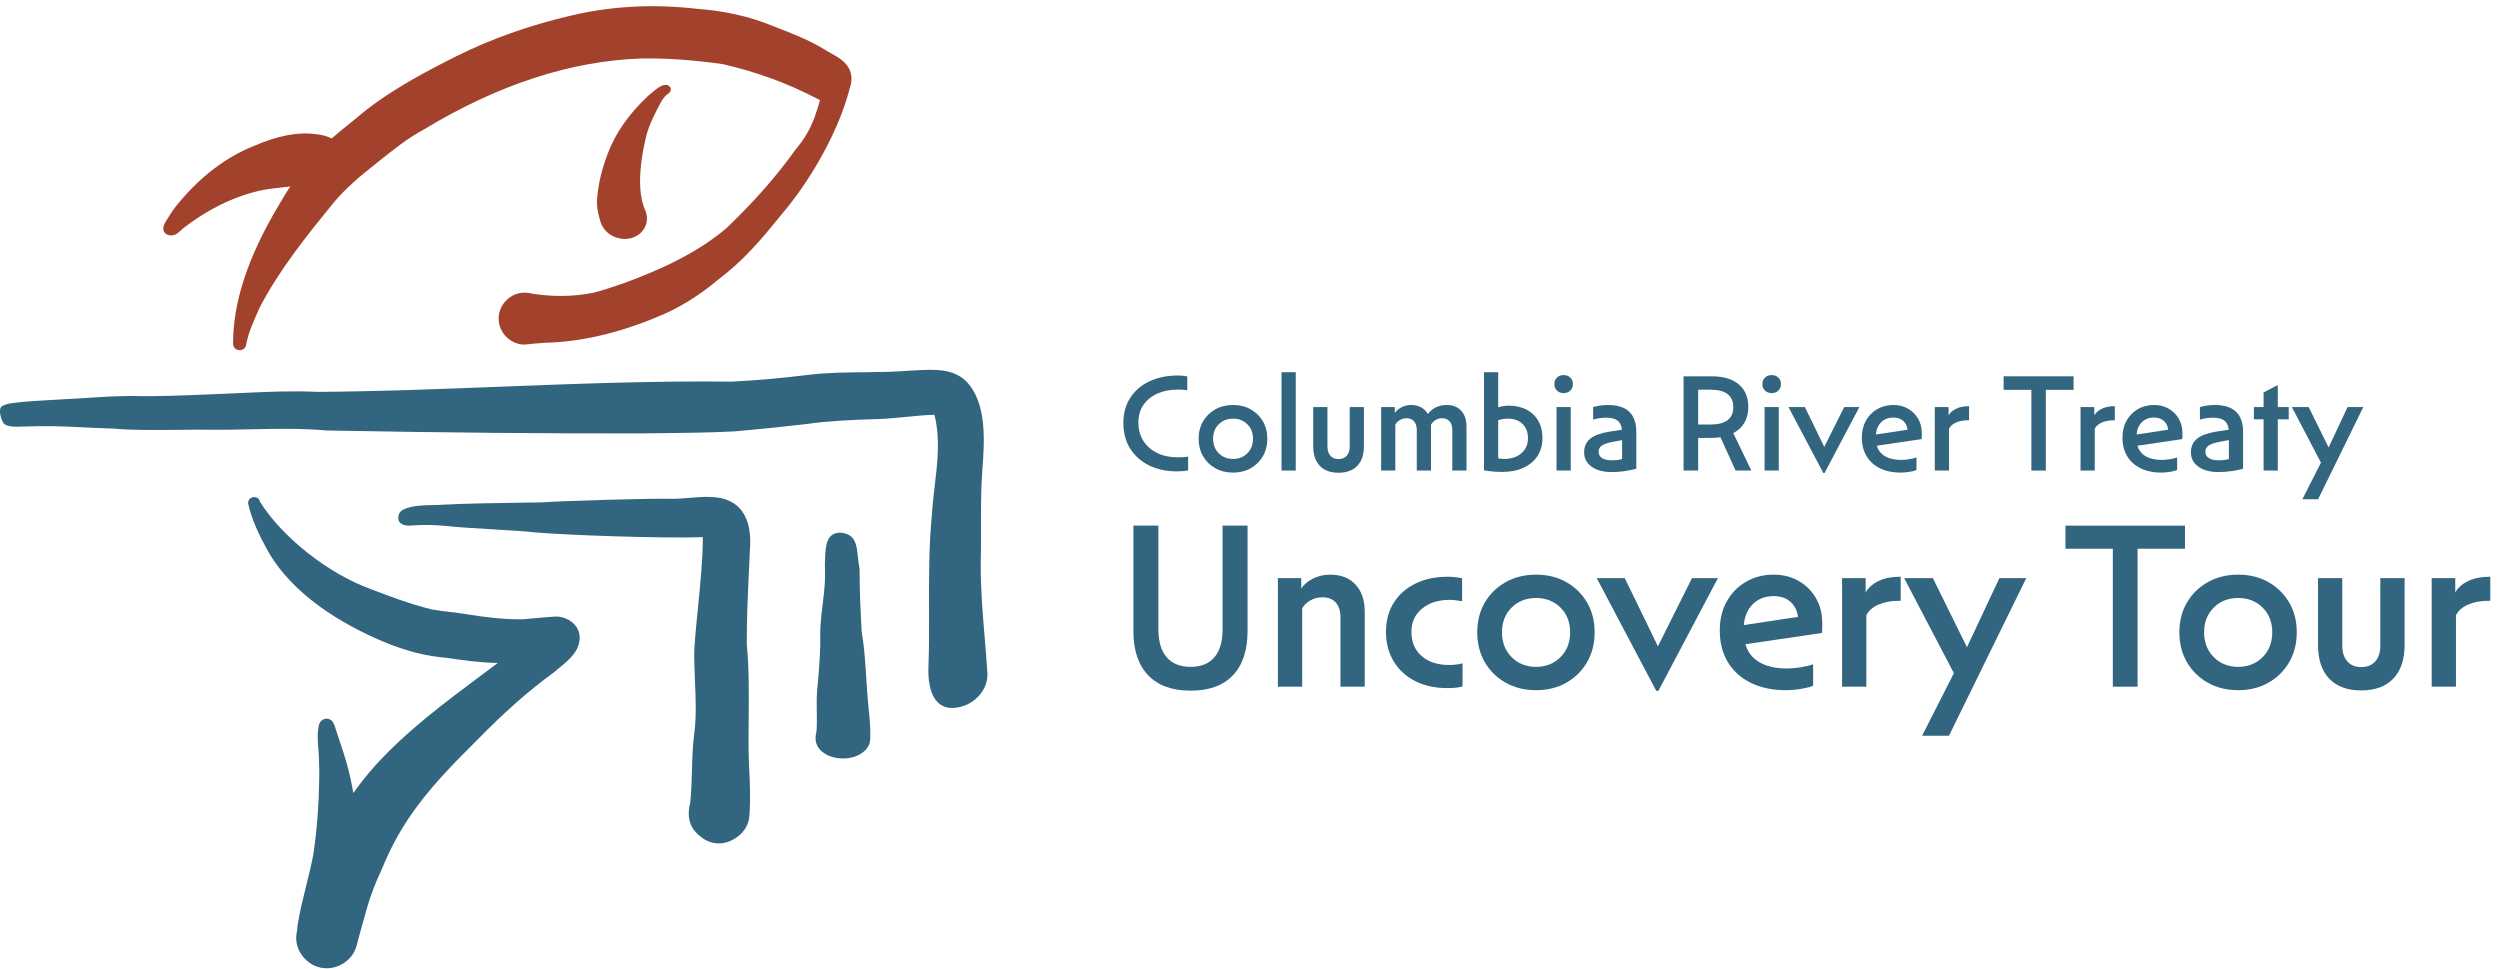 <?xml version="1.0" encoding="UTF-8" standalone="no"?>
<!DOCTYPE svg PUBLIC "-//W3C//DTD SVG 1.1//EN" "http://www.w3.org/Graphics/SVG/1.1/DTD/svg11.dtd">
<svg width="100%" height="100%" viewBox="0 0 1205 467" version="1.1" xmlns="http://www.w3.org/2000/svg" xmlns:xlink="http://www.w3.org/1999/xlink" xml:space="preserve" xmlns:serif="http://www.serif.com/" style="fill-rule:evenodd;clip-rule:evenodd;stroke-linejoin:round;stroke-miterlimit:2;">
    <g transform="matrix(4.167,0,0,4.167,0,0)">
        <path d="M74.663,24.409C74.326,23.641 74.126,22.78 74.067,21.851C73.914,19.691 74.365,17.384 74.716,15.846C75.107,14.342 75.847,12.926 76.553,11.634L76.618,11.543C76.811,11.268 76.939,11.085 77.193,10.908C77.671,10.612 77.66,10.267 77.473,10.021C77.369,9.904 77.221,9.831 77.059,9.816C76.561,9.768 75.924,10.271 75.261,10.835C75.17,10.912 75.097,10.975 75.025,11.032C72.768,13.134 71.175,15.406 70.293,17.786C69.61,19.592 69.213,21.247 69.078,22.838C68.993,23.64 69.112,24.557 69.429,25.563C69.588,26.066 69.797,26.432 70.107,26.745C70.413,27.062 70.804,27.303 71.23,27.454C71.816,27.662 72.467,27.7 73.049,27.532C73.722,27.345 74.284,26.893 74.59,26.293C74.891,25.7 74.918,25.034 74.663,24.409Z" style="fill:rgb(163,66,44);fill-rule:nonzero;"/>
        <path d="M100.458,81.827C100.34,80.658 100.269,79.533 100.202,78.445C100.088,76.613 99.98,74.883 99.664,72.994C99.541,70.661 99.422,68.188 99.429,65.806C99.324,65.291 99.272,64.793 99.225,64.354C99.089,63.043 98.97,61.911 97.475,61.639C96.996,61.572 96.587,61.647 96.268,61.867C95.498,62.401 95.463,63.609 95.419,65.14L95.413,65.392C95.506,67.048 95.34,68.393 95.166,69.818C95.037,70.862 94.904,71.942 94.871,73.207C94.932,75.226 94.751,77.27 94.578,79.236C94.45,80.242 94.464,81.258 94.478,82.24C94.489,83.042 94.501,83.872 94.442,84.628C94.161,85.653 94.436,86.491 95.238,87.053C95.837,87.505 96.676,87.732 97.514,87.732C98.301,87.732 99.086,87.531 99.665,87.126C100.273,86.718 100.625,86.148 100.659,85.516C100.712,84.261 100.593,83 100.458,81.827Z" style="fill:rgb(50,101,127);fill-rule:nonzero;"/>
        <path d="M98.377,8.346C98.025,7.217 97.02,6.66 96.132,6.168C95.862,6.018 95.595,5.871 95.337,5.701C93.578,4.629 91.641,3.878 89.768,3.152L89.379,3.001C86.766,1.92 83.837,1.255 80.691,1.026C75.626,0.434 70.701,0.695 66.056,1.799C61.257,2.921 56.801,4.5 52.81,6.492C48.817,8.501 44.625,10.717 41.127,13.736L40.834,13.972C39.194,15.288 37.499,16.65 36.067,18.254C34.475,20.008 33.224,22.061 32.178,23.846C28.659,29.768 26.952,34.973 26.959,39.76L26.959,39.766C26.967,40.195 27.301,40.512 27.737,40.505C28.156,40.498 28.47,40.193 28.487,39.789C28.736,38.505 29.258,37.329 29.81,36.086L30.027,35.593C32.337,31.142 35.516,27.227 38.59,23.44C38.594,23.436 38.597,23.432 38.6,23.428C40.092,21.666 41.847,20.212 43.378,19.015L43.765,18.704C45.419,17.373 47.131,15.997 49.045,14.967C57.587,9.793 66.051,7.034 74.196,6.767C77.048,6.72 80.142,6.928 83.633,7.423C87.533,8.319 91.2,9.666 94.521,11.422C95.462,11.954 96.625,11.846 97.489,11.152C98.355,10.456 98.696,9.381 98.377,8.346Z" style="fill:rgb(163,66,44);fill-rule:nonzero;"/>
        <path d="M113.897,73.726C113.665,70.95 113.426,68.08 113.44,65.257C113.476,63.879 113.473,62.481 113.471,61.129C113.467,59.035 113.462,56.869 113.602,54.745L113.625,54.446C113.873,51.117 114.213,46.559 111.716,44.062C110.204,42.614 108.007,42.725 106.071,42.83C105.8,42.844 105.534,42.857 105.263,42.868C103.497,43.022 101.693,43.039 99.947,43.057C97.848,43.076 95.678,43.098 93.551,43.355C90.918,43.666 87.796,44.003 84.616,44.143C75.688,44.039 66.622,44.393 57.854,44.732C50.924,45 43.758,45.279 36.72,45.33C33.846,45.185 30.933,45.32 28.114,45.451C27.326,45.487 26.537,45.524 25.749,45.555C25.131,45.579 24.513,45.605 23.895,45.631C20.956,45.754 17.916,45.879 14.919,45.806C12.671,45.849 11.721,45.913 10.52,45.995C9.748,46.048 8.857,46.109 7.437,46.177C6.888,46.213 6.339,46.244 5.788,46.274C4.598,46.339 3.368,46.407 2.151,46.537C1.969,46.568 1.796,46.586 1.629,46.604C1.153,46.656 0.704,46.705 0.197,47C0.089,47.087 0.025,47.231 0.006,47.428C-0.04,47.908 0.18,48.673 0.478,49.022C0.825,49.336 1.513,49.349 1.844,49.355L1.913,49.357C5.73,49.241 6.935,49.301 9.125,49.408C10.128,49.458 11.335,49.517 13.076,49.573C15.289,49.776 18.185,49.746 20.74,49.719C21.95,49.706 23.091,49.693 24.111,49.705C25.846,49.726 27.515,49.69 29.129,49.656C32.046,49.592 34.801,49.534 37.853,49.797C51.463,50.046 63.338,50.159 74.158,50.131C74.889,50.122 75.619,50.115 76.35,50.107C79.201,50.078 82.151,50.048 85.052,49.894C87.998,49.634 90.718,49.354 93.371,49.037C95.889,48.673 98.481,48.58 100.988,48.49L101.547,48.471C102.662,48.436 103.762,48.327 104.827,48.222C105.885,48.117 106.979,48.009 108.089,47.974C108.764,50.727 108.452,53.383 108.123,56.193C107.998,57.258 107.868,58.361 107.8,59.454C107.44,63.225 107.453,66.626 107.466,70.228C107.474,72.507 107.482,74.864 107.388,77.338L107.388,77.341C107.362,78.361 107.466,80.222 108.458,81.225C108.894,81.666 109.449,81.89 110.11,81.89L110.149,81.89C111.285,81.875 112.393,81.381 113.188,80.533C113.899,79.775 114.263,78.828 114.213,77.865C114.128,76.484 114.01,75.081 113.897,73.726Z" style="fill:rgb(50,101,127);fill-rule:nonzero;"/>
        <path d="M18.958,26.768C18.74,26.28 19.088,25.743 19.368,25.311C19.418,25.233 19.467,25.158 19.508,25.088C19.89,24.45 20.356,23.818 20.888,23.214C23.341,20.309 26.25,18.131 29.291,16.916C32.112,15.68 34.504,15.225 36.604,15.528C39.081,15.775 40.041,17.386 40.125,18.048C40.248,19.02 39.374,20.009 38.719,20.618C38.511,20.811 38.274,20.962 38.015,21.054L36.504,21.227C34.893,21.411 32.672,21.665 31.861,21.766C28.5,22.101 24.833,23.657 21.515,26.16C21.329,26.281 21.168,26.428 20.998,26.583C20.802,26.762 20.6,26.947 20.311,27.119C20.066,27.229 19.797,27.262 19.556,27.214C19.277,27.157 19.059,26.995 18.958,26.768Z" style="fill:rgb(163,66,44);fill-rule:nonzero;"/>
        <path d="M86.599,82.861C86.624,80.117 86.651,77.279 86.38,74.517C86.367,71.676 86.503,68.789 86.633,65.996L86.735,63.794C86.831,62.484 87.125,58.5 83.479,57.638C82.223,57.374 80.954,57.483 79.728,57.588C78.989,57.652 78.224,57.719 77.484,57.695C74.979,57.642 64.982,57.937 62.698,58.108L61.106,58.132C58.044,58.177 53.416,58.244 51.269,58.377C50.891,58.404 50.491,58.411 50.085,58.42C48.922,58.444 47.719,58.468 46.736,58.902C46.523,59.007 46.024,59.254 46.077,59.991C46.083,60.188 46.165,60.366 46.317,60.505C46.55,60.719 46.951,60.828 47.428,60.796C49.137,60.662 50.356,60.72 51.873,60.862C52.924,60.986 54.935,61.105 56.88,61.221C58.785,61.335 60.755,61.452 61.792,61.571C65.448,61.904 76.89,62.302 81.298,62.13C81.288,64.772 81.015,67.492 80.751,70.129C80.582,71.805 80.408,73.54 80.304,75.249C80.287,76.434 80.34,77.638 80.389,78.803C80.471,80.699 80.555,82.66 80.344,84.542C80.123,86.07 80.08,87.622 80.038,89.123C80.004,90.359 79.968,91.637 79.844,92.82C79.439,94.332 79.727,95.59 80.675,96.457C81.414,97.189 82.276,97.558 83.152,97.558C83.905,97.558 84.669,97.285 85.373,96.735C86.139,96.159 86.603,95.332 86.682,94.401C86.823,92.493 86.749,90.554 86.648,88.747C86.561,86.79 86.58,84.792 86.599,82.861Z" style="fill:rgb(50,101,127);fill-rule:nonzero;"/>
        <path d="M66.283,72.066C65.676,71.518 64.784,71.238 63.959,71.335C63.257,71.379 62.558,71.444 61.859,71.508C61.374,71.554 60.889,71.599 60.417,71.636C58.106,71.659 55.848,71.35 53.948,71.046C53.317,70.94 52.673,70.863 52.051,70.788C51.341,70.703 50.608,70.614 49.911,70.488C47.351,69.841 44.937,68.941 42.906,68.144C38.029,66.401 32.64,62.156 30.074,58.041C30.003,57.662 29.661,57.469 29.342,57.503C28.959,57.526 28.691,57.805 28.696,58.226C29.12,60.154 30.016,61.953 30.836,63.459C33.741,68.845 39.738,72.265 44.259,74.187C46.901,75.297 49.339,75.923 51.699,76.097C53.577,76.382 55.568,76.658 57.587,76.681C56.984,77.134 56.377,77.585 55.771,78.037C51.478,81.235 47.039,84.54 43.381,88.578C42.539,89.512 41.725,90.535 40.869,91.733C40.65,90.468 40.389,89.284 40.07,88.162C39.832,87.342 39.557,86.521 39.29,85.728C39.16,85.341 39.03,84.954 38.9,84.556C38.867,84.464 38.839,84.366 38.811,84.268C38.728,83.98 38.634,83.654 38.386,83.376C38.176,83.172 37.876,83.088 37.584,83.152C37.288,83.217 37.048,83.421 36.933,83.725C36.663,84.692 36.746,85.695 36.825,86.665C36.863,87.124 36.902,87.598 36.901,88.065C36.964,89.444 36.912,90.854 36.861,92.218L36.85,92.523C36.747,94.785 36.546,96.859 36.238,98.854C36.01,100.065 35.708,101.285 35.415,102.464C35.069,103.855 34.712,105.292 34.477,106.712C34.407,106.984 34.381,107.262 34.382,107.54C34.38,107.552 34.377,107.564 34.375,107.576L34.304,107.96C34.15,108.837 34.392,109.782 34.966,110.552C35.557,111.345 36.423,111.861 37.34,111.968C37.493,111.989 37.646,112 37.798,112C39.371,111.999 40.862,110.904 41.245,109.39C41.465,108.526 41.712,107.653 41.951,106.809L42.199,105.93C42.677,104.082 43.349,102.244 44.2,100.456C45.08,98.295 46.164,96.266 47.419,94.426C49.589,91.248 52.271,88.5 55.06,85.73C58.331,82.381 61.198,79.85 64.096,77.754C64.299,77.575 64.514,77.398 64.734,77.218C65.803,76.341 67.015,75.348 67.054,73.805C67.065,73.143 66.791,72.526 66.283,72.066Z" style="fill:rgb(50,101,127);fill-rule:nonzero;"/>
        <path d="M57.676,36.901C57.645,35.117 59.251,33.653 61.03,33.873C63.563,34.35 66.21,34.366 68.738,33.839C69.971,33.523 71.169,33.081 72.375,32.678C76.527,31.132 80.669,29.25 84.065,26.357C86.979,23.559 89.698,20.571 92.036,17.275C94.198,14.735 94.526,12.716 95.618,8.744C95.534,8.512 97.521,8.401 97.761,8.466C98.295,8.568 98.456,9.204 98.432,9.599C97.303,14.767 93.755,20.926 90.33,24.891C87.947,27.828 86.037,30.119 82.992,32.406C81.288,33.858 79.023,35.341 76.968,36.26C72.538,38.21 67.778,39.544 63.031,39.651C62.255,39.702 61.479,39.773 60.708,39.855C59.106,39.883 57.703,38.531 57.676,36.901Z" style="fill:rgb(163,66,44);fill-rule:nonzero;"/>
        <path d="M130.72,51.878C130.2,51.04 129.938,50.053 129.938,48.915C129.938,47.82 130.2,46.861 130.72,46.039C131.243,45.218 131.98,44.578 132.934,44.12C133.887,43.661 135.006,43.432 136.291,43.432C136.46,43.432 136.644,43.443 136.844,43.464C137.044,43.485 137.208,43.511 137.334,43.542L137.334,45.139C137.218,45.118 137.063,45.099 136.868,45.083C136.673,45.067 136.481,45.06 136.291,45.06C135.375,45.06 134.569,45.215 133.873,45.526C133.179,45.836 132.639,46.276 132.254,46.845C131.87,47.414 131.677,48.093 131.677,48.883C131.677,49.684 131.87,50.387 132.254,50.993C132.639,51.599 133.17,52.067 133.85,52.399C134.529,52.731 135.317,52.897 136.212,52.897C136.455,52.897 136.689,52.889 136.915,52.873C137.142,52.857 137.313,52.839 137.429,52.818L137.429,54.414C137.281,54.445 137.097,54.472 136.876,54.493C136.655,54.514 136.412,54.524 136.149,54.524C134.916,54.524 133.834,54.293 132.902,53.829C131.97,53.366 131.243,52.715 130.72,51.878Z" style="fill:rgb(50,101,127);fill-rule:nonzero;"/>
        <path d="M144.935,50.748C144.935,50.063 144.716,49.505 144.279,49.073C143.842,48.641 143.291,48.425 142.628,48.425C141.964,48.425 141.414,48.641 140.976,49.073C140.539,49.505 140.321,50.063 140.321,50.748C140.321,51.433 140.539,51.994 140.976,52.431C141.414,52.868 141.964,53.086 142.628,53.086C143.291,53.086 143.842,52.868 144.279,52.431C144.716,51.994 144.935,51.433 144.935,50.748ZM139.16,52.77C138.817,52.181 138.646,51.506 138.646,50.748C138.646,49.99 138.817,49.318 139.16,48.733C139.501,48.149 139.973,47.688 140.574,47.351C141.174,47.014 141.859,46.845 142.628,46.845C143.396,46.845 144.079,47.014 144.674,47.351C145.269,47.688 145.738,48.149 146.08,48.733C146.423,49.318 146.594,49.99 146.594,50.748C146.594,51.506 146.423,52.181 146.08,52.77C145.738,53.361 145.269,53.824 144.674,54.161C144.079,54.498 143.396,54.666 142.628,54.666C141.859,54.666 141.174,54.498 140.574,54.161C139.973,53.824 139.501,53.361 139.16,52.77Z" style="fill:rgb(50,101,127);fill-rule:nonzero;"/>
        <rect x="148.237" y="43.053" width="1.643" height="11.377" style="fill:rgb(50,101,127);fill-rule:nonzero;"/>
        <path d="M153.546,51.633C153.546,52.097 153.66,52.457 153.886,52.715C154.113,52.974 154.425,53.102 154.826,53.102C155.237,53.102 155.555,52.974 155.782,52.715C156.008,52.457 156.122,52.097 156.122,51.633L156.122,47.082L157.765,47.082L157.765,51.601C157.765,52.592 157.509,53.353 156.998,53.885C156.488,54.416 155.763,54.683 154.826,54.683C153.888,54.683 153.166,54.416 152.662,53.885C152.156,53.353 151.903,52.592 151.903,51.601L151.903,47.082L153.546,47.082L153.546,51.633Z" style="fill:rgb(50,101,127);fill-rule:nonzero;"/>
        <path d="M159.756,47.082L161.336,47.082L161.336,47.777C161.536,47.493 161.804,47.267 162.142,47.098C162.479,46.93 162.842,46.845 163.233,46.845C163.664,46.845 164.048,46.937 164.386,47.122C164.723,47.306 164.981,47.561 165.161,47.888C165.707,47.193 166.435,46.845 167.34,46.845C168.057,46.845 168.618,47.069 169.024,47.517C169.429,47.964 169.632,48.578 169.632,49.357L169.632,54.43L167.989,54.43L167.989,49.737C167.989,49.305 167.883,48.97 167.672,48.733C167.461,48.496 167.172,48.378 166.803,48.378C166.519,48.378 166.266,48.446 166.045,48.583C165.824,48.72 165.65,48.905 165.524,49.136L165.524,54.43L163.88,54.43L163.88,49.737C163.88,49.305 163.775,48.97 163.564,48.733C163.353,48.496 163.064,48.378 162.696,48.378C162.421,48.378 162.165,48.446 161.928,48.583C161.692,48.72 161.515,48.899 161.399,49.121L161.399,54.43L159.756,54.43L159.756,47.082Z" style="fill:rgb(50,101,127);fill-rule:nonzero;"/>
        <path d="M175.984,52.423C176.49,51.98 176.743,51.401 176.743,50.685C176.743,49.99 176.532,49.439 176.111,49.034C175.689,48.628 175.115,48.425 174.388,48.425C174.03,48.425 173.666,48.488 173.298,48.615L173.298,53.008C173.488,53.061 173.708,53.086 173.961,53.086C174.804,53.086 175.478,52.865 175.984,52.423ZM171.655,43.053L173.298,43.053L173.298,47.114C173.708,46.987 174.098,46.924 174.467,46.924C175.678,46.924 176.64,47.261 177.351,47.936C178.062,48.61 178.417,49.526 178.417,50.685C178.417,51.475 178.225,52.162 177.84,52.747C177.456,53.332 176.916,53.785 176.221,54.106C175.526,54.427 174.709,54.588 173.772,54.588C173.414,54.588 173.047,54.572 172.673,54.54C172.299,54.509 171.96,54.461 171.655,54.398L171.655,43.053Z" style="fill:rgb(50,101,127);fill-rule:nonzero;"/>
        <path d="M180.045,47.082L181.689,47.082L181.689,54.43L180.045,54.43L180.045,47.082ZM180.092,45.178C179.892,44.983 179.792,44.733 179.792,44.428C179.792,44.122 179.892,43.872 180.092,43.677C180.292,43.482 180.551,43.385 180.867,43.385C181.183,43.385 181.441,43.482 181.641,43.677C181.841,43.872 181.941,44.122 181.941,44.428C181.941,44.733 181.841,44.983 181.641,45.178C181.441,45.373 181.183,45.47 180.867,45.47C180.551,45.47 180.292,45.373 180.092,45.178Z" style="fill:rgb(50,101,127);fill-rule:nonzero;"/>
        <path d="M186.99,53.221C187.173,53.205 187.387,53.165 187.629,53.102L187.629,50.906L186.618,51.096C185.997,51.212 185.557,51.356 185.298,51.53C185.04,51.704 184.912,51.944 184.912,52.249C184.912,52.565 185.043,52.81 185.307,52.984C185.57,53.158 185.939,53.245 186.413,53.245C186.613,53.245 186.805,53.237 186.99,53.221ZM189.273,54.224C188.809,54.34 188.348,54.432 187.89,54.501C187.432,54.569 186.939,54.603 186.413,54.603C185.444,54.603 184.672,54.395 184.098,53.979C183.524,53.563 183.237,53.013 183.237,52.328C183.237,51.665 183.468,51.141 183.932,50.756C184.395,50.372 185.138,50.095 186.16,49.926L187.614,49.705C187.561,49.221 187.39,48.868 187.1,48.646C186.81,48.425 186.371,48.314 185.781,48.314C185.275,48.314 184.775,48.389 184.28,48.536L184.28,47.082C184.542,47.009 184.822,46.951 185.117,46.908C185.412,46.866 185.702,46.845 185.986,46.845C188.177,46.845 189.273,47.883 189.273,49.958L189.273,54.224Z" style="fill:rgb(50,101,127);fill-rule:nonzero;"/>
        <path d="M197.836,49.104C199.606,49.104 200.491,48.436 200.491,47.098C200.491,45.749 199.606,45.075 197.836,45.075L196.43,45.075L196.43,49.104L197.836,49.104ZM194.74,43.527L197.995,43.527C199.343,43.527 200.385,43.838 201.123,44.459C201.861,45.081 202.229,45.96 202.229,47.098C202.229,47.783 202.08,48.38 201.779,48.892C201.479,49.402 201.049,49.805 200.491,50.1L202.577,54.43L200.759,54.43L199.005,50.574C198.658,50.627 198.284,50.653 197.884,50.653L196.43,50.653L196.43,54.43L194.74,54.43L194.74,43.527Z" style="fill:rgb(50,101,127);fill-rule:nonzero;"/>
        <path d="M204.11,47.082L205.753,47.082L205.753,54.43L204.11,54.43L204.11,47.082ZM204.157,45.178C203.956,44.983 203.857,44.733 203.857,44.428C203.857,44.122 203.956,43.872 204.157,43.677C204.357,43.482 204.616,43.385 204.931,43.385C205.247,43.385 205.505,43.482 205.705,43.677C205.906,43.872 206.005,44.122 206.005,44.428C206.005,44.733 205.906,44.983 205.705,45.178C205.505,45.373 205.247,45.47 204.931,45.47C204.616,45.47 204.357,45.373 204.157,45.178Z" style="fill:rgb(50,101,127);fill-rule:nonzero;"/>
        <path d="M206.874,47.082L208.771,47.082L211.014,51.696L213.322,47.082L215.076,47.082L211.046,54.714L210.904,54.714L206.874,47.082Z" style="fill:rgb(50,101,127);fill-rule:nonzero;"/>
        <path d="M217.612,48.828C217.248,49.181 217.039,49.658 216.988,50.258L220.653,49.705C220.6,49.273 220.429,48.931 220.14,48.678C219.85,48.425 219.473,48.299 219.01,48.299C218.441,48.299 217.975,48.476 217.612,48.828ZM219.847,54.666C218.931,54.666 218.135,54.501 217.461,54.169C216.788,53.837 216.268,53.369 215.905,52.763C215.541,52.157 215.36,51.443 215.36,50.622C215.36,49.884 215.515,49.234 215.826,48.67C216.136,48.107 216.569,47.662 217.122,47.335C217.674,47.009 218.304,46.845 219.01,46.845C219.642,46.845 220.205,46.987 220.701,47.272C221.196,47.556 221.585,47.943 221.87,48.433C222.155,48.923 222.296,49.484 222.296,50.116L222.296,50.511C222.296,50.648 222.286,50.743 222.265,50.795L217.098,51.554C217.246,52.081 217.559,52.486 218.039,52.77C218.517,53.055 219.136,53.197 219.895,53.197C220.179,53.197 220.49,53.171 220.827,53.118C221.164,53.065 221.449,52.997 221.68,52.913L221.68,54.367C221.522,54.44 221.259,54.509 220.89,54.572C220.521,54.635 220.173,54.666 219.847,54.666Z" style="fill:rgb(50,101,127);fill-rule:nonzero;"/>
        <path d="M223.797,47.082L225.393,47.082L225.393,48.046C225.582,47.72 225.877,47.461 226.278,47.272C226.678,47.082 227.152,46.987 227.7,46.987L227.763,46.987L227.763,48.615L227.653,48.615C227.116,48.615 226.649,48.702 226.254,48.875C225.859,49.049 225.588,49.289 225.441,49.595L225.441,54.43L223.797,54.43L223.797,47.082Z" style="fill:rgb(50,101,127);fill-rule:nonzero;"/>
        <path d="M234.969,45.091L231.761,45.091L231.761,43.527L239.852,43.527L239.852,45.091L236.644,45.091L236.644,54.43L234.969,54.43L234.969,45.091Z" style="fill:rgb(50,101,127);fill-rule:nonzero;"/>
        <path d="M240.658,47.082L242.253,47.082L242.253,48.046C242.443,47.72 242.738,47.461 243.138,47.272C243.539,47.082 244.012,46.987 244.56,46.987L244.623,46.987L244.623,48.615L244.513,48.615C243.976,48.615 243.509,48.702 243.115,48.875C242.719,49.049 242.449,49.289 242.301,49.595L242.301,54.43L240.658,54.43L240.658,47.082Z" style="fill:rgb(50,101,127);fill-rule:nonzero;"/>
        <path d="M247.76,48.828C247.397,49.181 247.188,49.658 247.136,50.258L250.801,49.705C250.748,49.273 250.578,48.931 250.289,48.678C249.998,48.425 249.622,48.299 249.159,48.299C248.589,48.299 248.123,48.476 247.76,48.828ZM249.996,54.666C249.08,54.666 248.284,54.501 247.61,54.169C246.936,53.837 246.416,53.369 246.053,52.763C245.69,52.157 245.508,51.443 245.508,50.622C245.508,49.884 245.664,49.234 245.974,48.67C246.285,48.107 246.717,47.662 247.27,47.335C247.823,47.009 248.453,46.845 249.159,46.845C249.79,46.845 250.354,46.987 250.849,47.272C251.344,47.556 251.734,47.943 252.018,48.433C252.303,48.923 252.445,49.484 252.445,50.116L252.445,50.511C252.445,50.648 252.434,50.743 252.414,50.795L247.247,51.554C247.394,52.081 247.707,52.486 248.187,52.77C248.665,53.055 249.285,53.197 250.043,53.197C250.328,53.197 250.638,53.171 250.975,53.118C251.312,53.065 251.597,52.997 251.829,52.913L251.829,54.367C251.67,54.44 251.408,54.509 251.039,54.572C250.669,54.635 250.322,54.666 249.996,54.666Z" style="fill:rgb(50,101,127);fill-rule:nonzero;"/>
        <path d="M257.177,53.221C257.361,53.205 257.575,53.165 257.816,53.102L257.816,50.906L256.805,51.096C256.183,51.212 255.745,51.356 255.486,51.53C255.228,51.704 255.099,51.944 255.099,52.249C255.099,52.565 255.231,52.81 255.495,52.984C255.757,53.158 256.126,53.245 256.6,53.245C256.799,53.245 256.993,53.237 257.177,53.221ZM259.459,54.224C258.997,54.34 258.536,54.432 258.078,54.501C257.62,54.569 257.126,54.603 256.6,54.603C255.631,54.603 254.86,54.395 254.286,53.979C253.711,53.563 253.424,53.013 253.424,52.328C253.424,51.665 253.656,51.141 254.12,50.756C254.582,50.372 255.326,50.095 256.346,49.926L257.801,49.705C257.747,49.221 257.578,48.868 257.288,48.646C256.997,48.425 256.558,48.314 255.968,48.314C255.462,48.314 254.962,48.389 254.467,48.536L254.467,47.082C254.73,47.009 255.009,46.951 255.304,46.908C255.599,46.866 255.889,46.845 256.173,46.845C258.364,46.845 259.459,47.883 259.459,49.958L259.459,54.224Z" style="fill:rgb(50,101,127);fill-rule:nonzero;"/>
        <path d="M263.474,54.43L261.831,54.43L261.831,48.504L260.709,48.504L260.709,47.082L261.831,47.082L261.831,45.392L263.379,44.585L263.474,44.585L263.474,47.082L264.739,47.082L264.739,48.504L263.474,48.504L263.474,54.43Z" style="fill:rgb(50,101,127);fill-rule:nonzero;"/>
        <path d="M268.135,57.748L266.318,57.748L268.466,53.513L265.101,47.082L267.044,47.082L269.352,51.759L271.548,47.082L273.365,47.082L268.135,57.748Z" style="fill:rgb(50,101,127);fill-rule:nonzero;"/>
        <path d="M131.102,60.8L133.991,60.8L133.991,72.788C133.991,74.21 134.31,75.29 134.95,76.027C135.588,76.766 136.511,77.135 137.717,77.135C138.923,77.135 139.841,76.766 140.471,76.027C141.101,75.29 141.416,74.21 141.416,72.788L141.416,60.8L144.305,60.8L144.305,72.977C144.305,75.209 143.743,76.919 142.618,78.106C141.493,79.295 139.859,79.889 137.717,79.889C135.575,79.889 133.937,79.295 132.803,78.106C131.669,76.919 131.102,75.209 131.102,72.977L131.102,60.8Z" style="fill:rgb(50,101,127);fill-rule:nonzero;"/>
        <path d="M147.815,66.875L150.515,66.875L150.515,68.062C150.857,67.577 151.325,67.189 151.919,66.901C152.513,66.614 153.162,66.47 153.864,66.47C155.106,66.47 156.081,66.853 156.793,67.617C157.504,68.383 157.86,69.431 157.86,70.763L157.86,79.43L155.051,79.43L155.051,71.411C155.051,70.673 154.872,70.102 154.511,69.696C154.151,69.291 153.629,69.089 152.946,69.089C152.459,69.089 152,69.21 151.569,69.453C151.136,69.696 150.821,70.007 150.623,70.385L150.623,79.43L147.815,79.43L147.815,66.875Z" style="fill:rgb(50,101,127);fill-rule:nonzero;"/>
        <path d="M161.207,76.5C160.614,75.519 160.317,74.381 160.317,73.085C160.317,71.807 160.614,70.691 161.207,69.736C161.801,68.783 162.633,68.04 163.705,67.509C164.776,66.978 166.022,66.713 167.444,66.713C167.75,66.713 168.057,66.73 168.362,66.767C168.668,66.803 168.92,66.839 169.12,66.875L169.12,69.548C168.903,69.512 168.672,69.476 168.43,69.439C168.188,69.404 167.94,69.386 167.688,69.386C166.373,69.386 165.307,69.724 164.489,70.398C163.668,71.073 163.26,71.969 163.26,73.085C163.26,74.255 163.651,75.186 164.434,75.879C165.217,76.572 166.284,76.919 167.633,76.919C168.209,76.919 168.723,76.855 169.172,76.729L169.172,79.402C168.957,79.475 168.682,79.524 168.35,79.551C168.016,79.578 167.696,79.592 167.391,79.592C165.987,79.592 164.754,79.321 163.692,78.781C162.629,78.241 161.801,77.481 161.207,76.5Z" style="fill:rgb(50,101,127);fill-rule:nonzero;"/>
        <path d="M181.619,73.139C181.619,71.969 181.246,71.015 180.498,70.276C179.751,69.539 178.811,69.17 177.677,69.17C176.542,69.17 175.602,69.539 174.855,70.276C174.108,71.015 173.735,71.969 173.735,73.139C173.735,74.309 174.108,75.268 174.855,76.015C175.602,76.762 176.542,77.135 177.677,77.135C178.811,77.135 179.751,76.762 180.498,76.015C181.246,75.268 181.619,74.309 181.619,73.139ZM171.75,76.595C171.165,75.587 170.872,74.435 170.872,73.139C170.872,71.843 171.165,70.695 171.75,69.696C172.335,68.697 173.141,67.91 174.166,67.334C175.193,66.758 176.363,66.47 177.677,66.47C178.991,66.47 180.157,66.758 181.173,67.334C182.19,67.91 182.992,68.697 183.577,69.696C184.162,70.695 184.454,71.843 184.454,73.139C184.454,74.435 184.162,75.587 183.577,76.595C182.992,77.603 182.19,78.394 181.173,78.971C180.157,79.547 178.991,79.835 177.677,79.835C176.363,79.835 175.193,79.547 174.166,78.971C173.141,78.394 172.335,77.603 171.75,76.595Z" style="fill:rgb(50,101,127);fill-rule:nonzero;"/>
        <path d="M184.698,66.875L187.938,66.875L191.772,74.759L195.713,66.875L198.71,66.875L191.826,79.916L191.582,79.916L184.698,66.875Z" style="fill:rgb(50,101,127);fill-rule:nonzero;"/>
        <path d="M202.774,69.858C202.153,70.462 201.797,71.275 201.707,72.302L207.971,71.356C207.881,70.619 207.589,70.033 207.094,69.602C206.599,69.17 205.955,68.954 205.164,68.954C204.192,68.954 203.395,69.255 202.774,69.858ZM206.594,79.835C205.029,79.835 203.669,79.551 202.518,78.984C201.366,78.417 200.479,77.616 199.858,76.581C199.237,75.546 198.926,74.327 198.926,72.923C198.926,71.663 199.192,70.552 199.723,69.588C200.253,68.625 200.992,67.865 201.937,67.307C202.882,66.749 203.957,66.47 205.164,66.47C206.244,66.47 207.206,66.713 208.052,67.198C208.899,67.685 209.565,68.346 210.05,69.184C210.537,70.02 210.78,70.978 210.78,72.059L210.78,72.733C210.78,72.968 210.761,73.13 210.726,73.22L201.897,74.516C202.149,75.416 202.684,76.108 203.503,76.595C204.322,77.081 205.379,77.323 206.675,77.323C207.162,77.323 207.692,77.279 208.269,77.188C208.844,77.099 209.33,76.982 209.727,76.838L209.727,79.321C209.456,79.447 209.006,79.564 208.376,79.673C207.747,79.78 207.153,79.835 206.594,79.835Z" style="fill:rgb(50,101,127);fill-rule:nonzero;"/>
        <path d="M213.075,66.875L215.801,66.875L215.801,68.521C216.125,67.964 216.629,67.522 217.314,67.198C217.997,66.875 218.807,66.713 219.744,66.713L219.852,66.713L219.852,69.494L219.663,69.494C218.745,69.494 217.948,69.643 217.273,69.939C216.598,70.236 216.134,70.645 215.882,71.168L215.882,79.43L213.075,79.43L213.075,66.875Z" style="fill:rgb(50,101,127);fill-rule:nonzero;"/>
        <path d="M225.44,85.1L222.335,85.1L226.007,77.863L220.256,66.875L223.578,66.875L227.519,74.866L231.272,66.875L234.377,66.875L225.44,85.1Z" style="fill:rgb(50,101,127);fill-rule:nonzero;"/>
        <path d="M244.393,63.473L238.913,63.473L238.913,60.8L252.737,60.8L252.737,63.473L247.255,63.473L247.255,79.43L244.393,79.43L244.393,63.473Z" style="fill:rgb(50,101,127);fill-rule:nonzero;"/>
        <path d="M262.834,73.139C262.834,71.969 262.461,71.015 261.713,70.276C260.967,69.539 260.027,69.17 258.893,69.17C257.758,69.17 256.818,69.539 256.071,70.276C255.324,71.015 254.951,71.969 254.951,73.139C254.951,74.309 255.324,75.268 256.071,76.015C256.818,76.762 257.758,77.135 258.893,77.135C260.027,77.135 260.967,76.762 261.713,76.015C262.461,75.268 262.834,74.309 262.834,73.139ZM252.966,76.595C252.381,75.587 252.088,74.435 252.088,73.139C252.088,71.843 252.381,70.695 252.966,69.696C253.551,68.697 254.357,67.91 255.382,67.334C256.409,66.758 257.579,66.47 258.893,66.47C260.206,66.47 261.372,66.758 262.389,67.334C263.406,67.91 264.207,68.697 264.792,69.696C265.377,70.695 265.669,71.843 265.669,73.139C265.669,74.435 265.377,75.587 264.792,76.595C264.207,77.603 263.406,78.394 262.389,78.971C261.372,79.547 260.206,79.835 258.893,79.835C257.579,79.835 256.409,79.547 255.382,78.971C254.357,78.394 253.551,77.603 252.966,76.595Z" style="fill:rgb(50,101,127);fill-rule:nonzero;"/>
        <path d="M270.934,74.65C270.934,75.443 271.127,76.06 271.515,76.5C271.902,76.941 272.437,77.162 273.122,77.162C273.824,77.162 274.368,76.941 274.755,76.5C275.142,76.06 275.335,75.443 275.335,74.65L275.335,66.875L278.143,66.875L278.143,74.597C278.143,76.289 277.706,77.59 276.833,78.498C275.96,79.407 274.723,79.861 273.122,79.861C271.519,79.861 270.287,79.407 269.422,78.498C268.558,77.59 268.126,76.289 268.126,74.597L268.126,66.875L270.934,66.875L270.934,74.65Z" style="fill:rgb(50,101,127);fill-rule:nonzero;"/>
        <path d="M281.276,66.875L284.002,66.875L284.002,68.521C284.327,67.964 284.831,67.522 285.515,67.198C286.199,66.875 287.008,66.713 287.945,66.713L288.053,66.713L288.053,69.494L287.864,69.494C286.946,69.494 286.149,69.643 285.474,69.939C284.799,70.236 284.335,70.645 284.083,71.168L284.083,79.43L281.276,79.43L281.276,66.875Z" style="fill:rgb(50,101,127);fill-rule:nonzero;"/>
    </g>
</svg>
